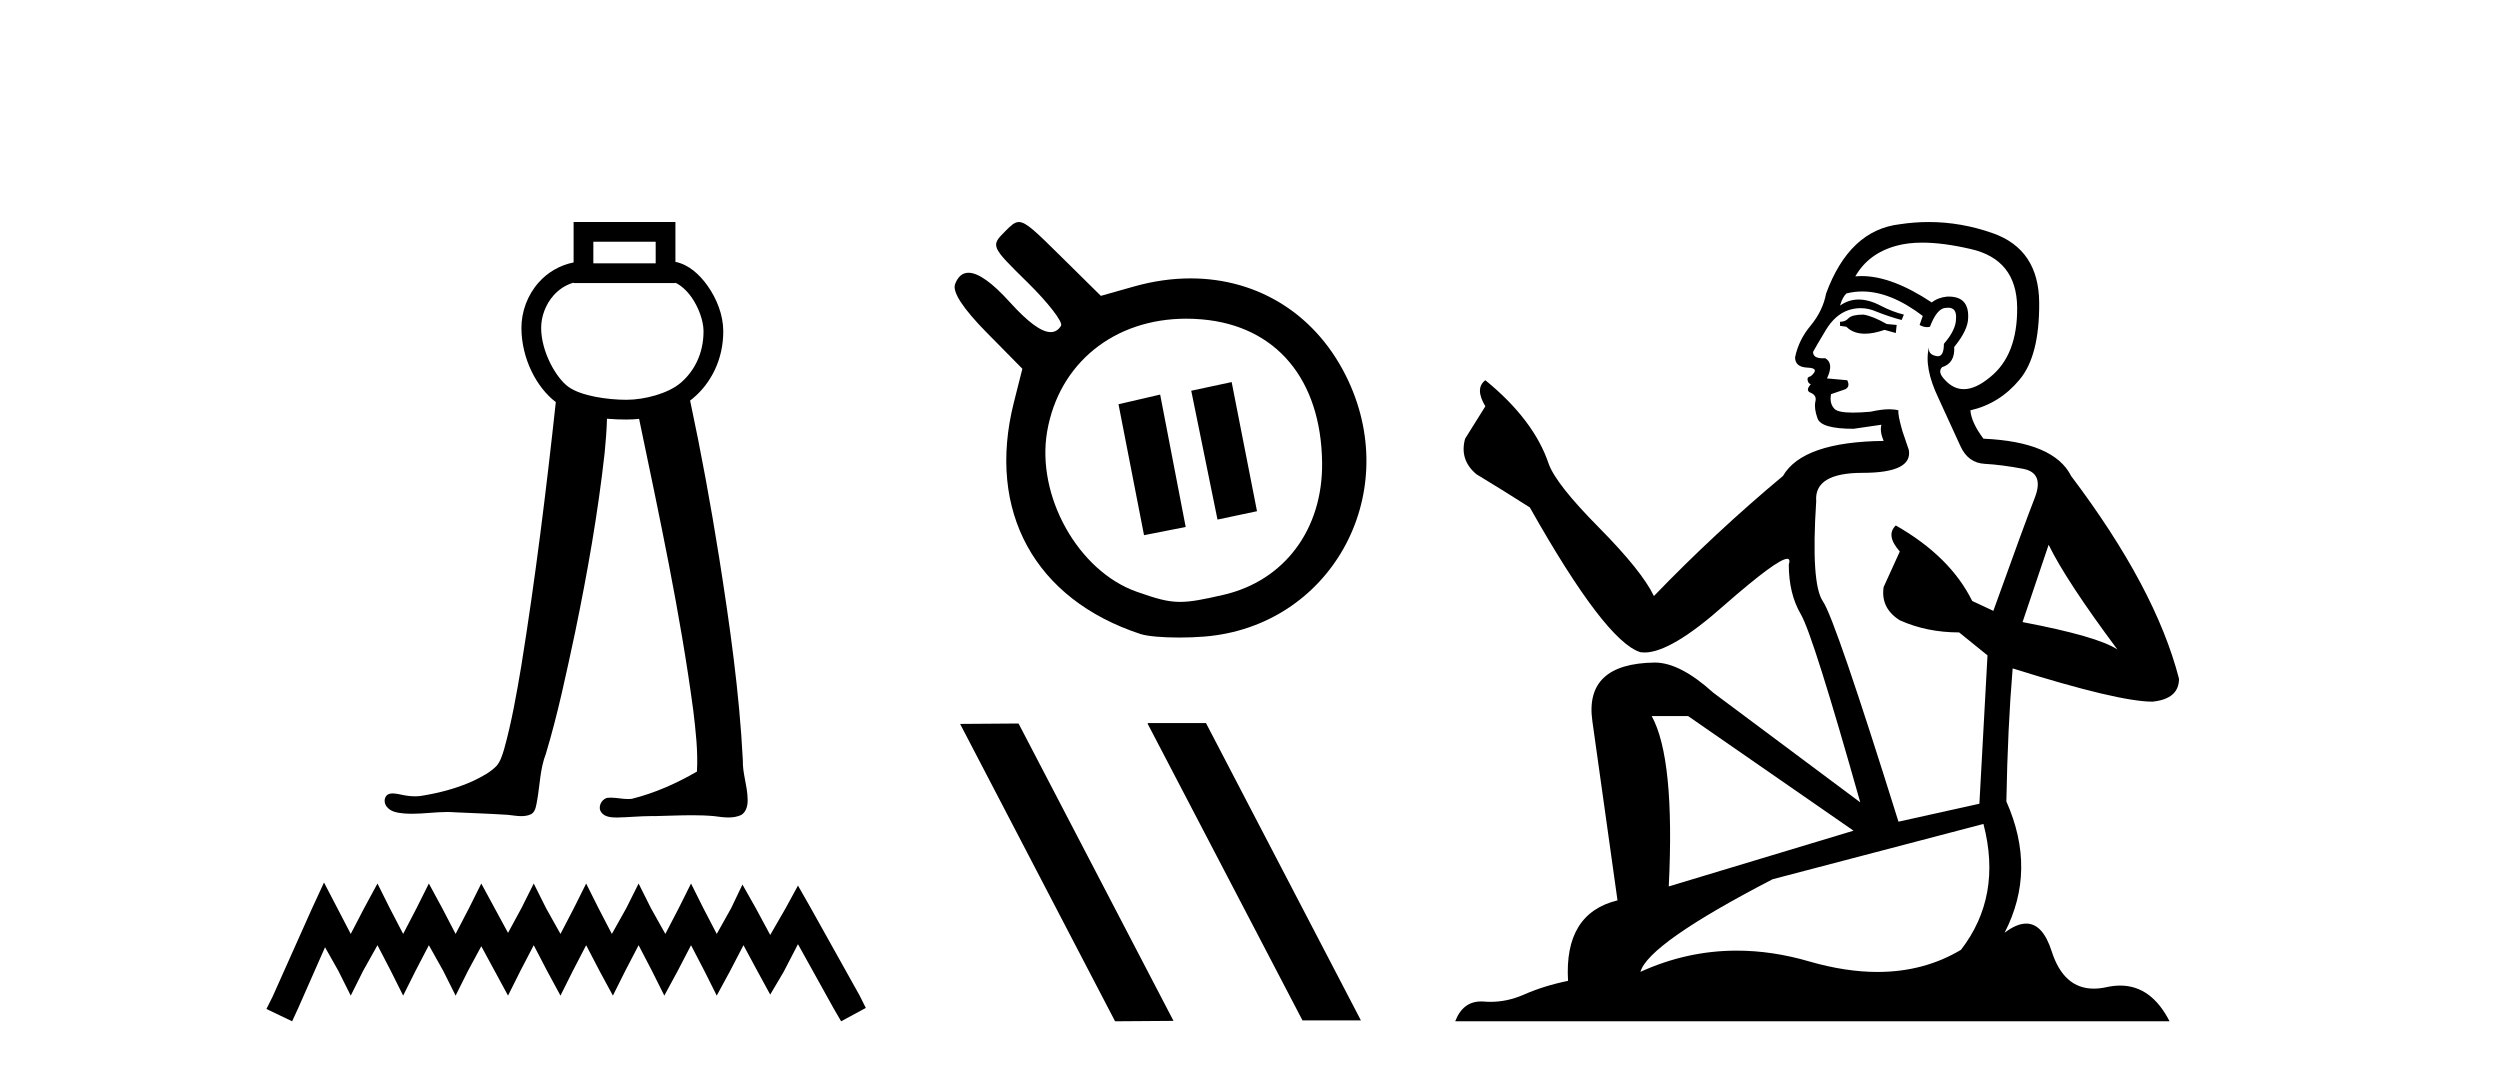 <?xml version='1.0' encoding='UTF-8' standalone='yes'?><svg xmlns='http://www.w3.org/2000/svg' xmlns:xlink='http://www.w3.org/1999/xlink' width='95.0' height='41.0' ><path d='M 24.916 9.187 L 24.916 10.007 L 22.547 10.007 L 22.547 9.187 ZM 21.797 10.741 L 21.797 10.757 L 25.666 10.757 L 25.666 10.744 C 25.866 10.838 26.085 11.025 26.271 11.286 C 26.547 11.673 26.731 12.192 26.734 12.574 C 26.741 13.459 26.353 14.139 25.856 14.556 C 25.385 14.952 24.498 15.192 23.804 15.192 C 23.091 15.192 22.087 15.049 21.605 14.704 C 21.127 14.361 20.567 13.362 20.564 12.467 C 20.562 12.035 20.731 11.567 21.035 11.226 C 21.234 11.003 21.485 10.83 21.796 10.741 C 21.797 10.741 21.797 10.741 21.797 10.741 C 21.797 10.741 21.797 10.741 21.797 10.741 ZM 21.797 8.437 L 21.797 8.812 L 21.797 9.972 C 21.256 10.081 20.803 10.36 20.476 10.726 C 20.04 11.214 19.812 11.848 19.814 12.469 C 19.818 13.616 20.383 14.721 21.121 15.279 C 20.757 18.63 20.345 21.977 19.809 25.306 C 19.63 26.37 19.444 27.436 19.155 28.475 C 19.086 28.695 19.02 28.929 18.868 29.105 C 18.628 29.352 18.313 29.513 18.008 29.663 C 17.37 29.958 16.68 30.137 15.986 30.246 C 15.913 30.255 15.84 30.26 15.767 30.26 C 15.57 30.26 15.373 30.228 15.181 30.183 C 15.099 30.169 15.011 30.15 14.924 30.15 C 14.854 30.15 14.785 30.163 14.724 30.2 C 14.58 30.307 14.589 30.533 14.701 30.66 C 14.854 30.856 15.122 30.889 15.353 30.911 C 15.456 30.919 15.559 30.923 15.662 30.923 C 16.105 30.923 16.548 30.856 16.991 30.856 C 17.093 30.856 17.195 30.86 17.297 30.868 C 17.965 30.899 18.635 30.921 19.302 30.964 C 19.467 30.981 19.641 31.013 19.811 31.013 C 19.942 31.013 20.07 30.994 20.191 30.935 C 20.359 30.829 20.373 30.607 20.409 30.43 C 20.517 29.835 20.521 29.216 20.742 28.647 C 21.2 27.129 21.523 25.574 21.855 24.025 C 22.321 21.771 22.722 19.501 22.976 17.214 C 23.018 16.781 23.054 16.347 23.065 15.912 C 23.326 15.935 23.577 15.942 23.804 15.942 C 23.96 15.942 24.122 15.934 24.286 15.917 C 25.052 19.599 25.849 23.28 26.346 27.01 C 26.437 27.775 26.527 28.548 26.484 29.319 C 25.711 29.769 24.882 30.137 24.013 30.354 C 23.964 30.361 23.915 30.363 23.866 30.363 C 23.647 30.363 23.427 30.311 23.208 30.311 C 23.16 30.311 23.112 30.313 23.065 30.319 C 22.847 30.382 22.707 30.671 22.847 30.865 C 22.977 31.045 23.218 31.065 23.426 31.065 C 23.436 31.065 23.446 31.065 23.457 31.065 C 23.89 31.058 24.322 31.011 24.756 31.011 C 24.796 31.011 24.837 31.011 24.878 31.012 C 25.349 31.003 25.821 30.979 26.292 30.979 C 26.575 30.979 26.857 30.987 27.139 31.013 C 27.316 31.036 27.5 31.064 27.682 31.064 C 27.849 31.064 28.013 31.04 28.167 30.969 C 28.372 30.844 28.422 30.579 28.409 30.355 C 28.401 29.861 28.214 29.388 28.228 28.893 C 28.097 26.31 27.731 23.747 27.329 21.195 C 27.011 19.195 26.646 17.202 26.224 15.221 C 26.263 15.192 26.301 15.162 26.338 15.131 C 26.998 14.577 27.492 13.678 27.484 12.569 C 27.48 11.975 27.242 11.355 26.881 10.85 C 26.575 10.421 26.164 10.051 25.666 9.951 L 25.666 8.812 L 25.666 8.437 Z' style='fill:#000000;stroke:none' /><path d='M 12.312 33.535 L 11.843 34.551 L 10.359 37.872 L 10.124 38.341 L 11.101 38.809 L 11.335 38.301 L 12.351 35.996 L 12.859 36.895 L 13.328 37.833 L 13.797 36.895 L 14.344 35.918 L 14.851 36.895 L 15.32 37.833 L 15.789 36.895 L 16.297 35.918 L 16.844 36.895 L 17.313 37.833 L 17.782 36.895 L 18.289 35.957 L 18.797 36.895 L 19.305 37.833 L 19.774 36.895 L 20.282 35.918 L 20.79 36.895 L 21.298 37.833 L 21.767 36.895 L 22.274 35.918 L 22.782 36.895 L 23.29 37.833 L 23.759 36.895 L 24.267 35.918 L 24.775 36.895 L 25.244 37.833 L 25.752 36.895 L 26.259 35.918 L 26.767 36.895 L 27.236 37.833 L 27.744 36.895 L 28.252 35.918 L 28.799 36.934 L 29.268 37.794 L 29.776 36.934 L 30.323 35.879 L 31.69 38.341 L 31.963 38.809 L 32.901 38.301 L 32.667 37.833 L 30.791 34.473 L 30.323 33.652 L 29.854 34.512 L 29.268 35.528 L 28.721 34.512 L 28.213 33.613 L 27.783 34.512 L 27.236 35.489 L 26.728 34.512 L 26.259 33.574 L 25.791 34.512 L 25.283 35.489 L 24.736 34.512 L 24.267 33.574 L 23.798 34.512 L 23.251 35.489 L 22.743 34.512 L 22.274 33.574 L 21.806 34.512 L 21.298 35.489 L 20.751 34.512 L 20.282 33.574 L 19.813 34.512 L 19.305 35.449 L 18.797 34.512 L 18.289 33.574 L 17.821 34.512 L 17.313 35.489 L 16.805 34.512 L 16.297 33.574 L 15.828 34.512 L 15.32 35.489 L 14.812 34.512 L 14.344 33.574 L 13.836 34.512 L 13.328 35.489 L 12.82 34.512 L 12.312 33.535 Z' style='fill:#000000;stroke:none' /><path d='M 46.803 14.519 L 45.267 14.848 L 46.265 19.744 L 47.766 19.426 L 46.803 14.519 ZM 44.086 14.994 L 42.503 15.361 L 43.473 20.337 L 45.056 20.025 L 44.086 14.994 ZM 45.08 12.11 C 45.27 12.11 45.462 12.118 45.658 12.135 C 48.489 12.373 50.202 14.409 50.24 17.581 C 50.27 20.114 48.807 22.072 46.486 22.605 C 45.724 22.78 45.26 22.872 44.843 22.872 C 44.36 22.872 43.941 22.748 43.2 22.488 C 40.97 21.705 39.368 18.84 39.792 16.394 C 40.244 13.787 42.35 12.11 45.08 12.11 ZM 38.717 8.437 C 38.55 8.437 38.417 8.569 38.203 8.783 C 37.639 9.347 37.642 9.353 39.055 10.74 C 39.834 11.506 40.403 12.244 40.319 12.38 C 40.22 12.54 40.09 12.62 39.926 12.62 C 39.573 12.62 39.063 12.245 38.376 11.485 C 37.703 10.739 37.175 10.365 36.803 10.365 C 36.574 10.365 36.404 10.507 36.294 10.793 C 36.18 11.089 36.587 11.716 37.485 12.628 L 38.85 14.013 L 38.524 15.304 C 37.486 19.428 39.32 22.775 43.341 24.093 C 43.604 24.179 44.177 24.227 44.808 24.227 C 45.123 24.227 45.452 24.215 45.764 24.19 C 50.521 23.807 53.293 18.886 51.238 14.473 C 50.078 11.982 47.84 10.579 45.242 10.579 C 44.545 10.579 43.823 10.68 43.088 10.888 L 41.833 11.243 L 40.301 9.73 C 39.352 8.793 38.99 8.437 38.717 8.437 Z' style='fill:#000000;stroke:none' /><path d='M 43.639 27.476 L 43.606 27.493 L 49.495 38.776 L 51.715 38.776 L 45.827 27.476 ZM 38.705 27.493 L 36.484 27.509 L 42.373 38.809 L 44.593 38.793 L 38.705 27.493 Z' style='fill:#000000;stroke:none' /><path d='M 70.81 11.955 Q 70.383 11.955 70.246 12.091 Q 70.126 12.228 69.921 12.228 L 69.921 12.382 L 70.161 12.416 Q 70.425 12.681 70.865 12.681 Q 71.191 12.681 71.613 12.535 L 72.04 12.655 L 72.074 12.348 L 71.698 12.313 Q 71.151 12.006 70.81 11.955 ZM 73.047 9.22 Q 73.835 9.22 74.875 9.46 Q 76.635 9.853 76.652 11.681 Q 76.669 13.492 75.627 14.329 Q 75.076 14.788 74.624 14.788 Q 74.235 14.788 73.919 14.449 Q 73.611 14.141 73.799 13.953 Q 74.295 13.8 74.26 13.185 Q 74.79 12.535 74.79 12.074 Q 74.823 11.27 74.051 11.27 Q 74.02 11.27 73.987 11.271 Q 73.645 11.305 73.406 11.493 Q 71.895 10.491 70.746 10.491 Q 70.622 10.491 70.502 10.503 L 70.502 10.503 Q 70.998 9.631 72.057 9.341 Q 72.489 9.22 73.047 9.22 ZM 77.848 20.701 Q 78.514 22.068 80.462 24.682 Q 79.727 24.186 76.857 23.639 L 77.848 20.701 ZM 70.765 11.076 Q 71.842 11.076 73.065 12.006 L 72.945 12.348 Q 73.089 12.431 73.224 12.431 Q 73.282 12.431 73.338 12.416 Q 73.611 11.698 73.953 11.698 Q 73.994 11.693 74.031 11.693 Q 74.36 11.693 74.329 12.108 Q 74.329 12.535 73.868 13.065 Q 73.868 13.538 73.638 13.538 Q 73.602 13.538 73.56 13.526 Q 73.253 13.458 73.304 13.185 L 73.304 13.185 Q 73.099 13.953 73.663 15.132 Q 74.209 16.328 74.5 16.96 Q 74.79 17.592 75.422 17.626 Q 76.054 17.66 76.874 17.814 Q 77.694 17.968 77.318 18.925 Q 76.943 19.881 75.747 23.212 L 74.944 22.837 Q 74.107 21.145 72.04 19.967 L 72.04 19.967 Q 71.647 20.342 72.193 20.957 L 71.578 22.307 Q 71.459 23.11 72.193 23.571 Q 73.218 24.032 74.448 24.032 L 75.525 24.904 L 75.217 30.541 L 72.142 31.224 Q 69.733 23.52 69.272 22.854 Q 68.811 22.187 69.016 19.044 Q 68.931 17.968 70.776 17.968 Q 72.689 17.968 72.535 17.097 L 72.296 16.396 Q 72.108 15.747 72.142 15.593 Q 71.992 15.552 71.792 15.552 Q 71.493 15.552 71.083 15.645 Q 70.696 15.679 70.415 15.679 Q 69.853 15.679 69.716 15.542 Q 69.511 15.337 69.58 14.978 L 70.126 14.79 Q 70.314 14.688 70.195 14.449 L 69.426 14.38 Q 69.699 13.8 69.358 13.612 Q 69.306 13.615 69.261 13.615 Q 68.896 13.615 68.896 13.373 Q 69.016 13.15 69.375 12.553 Q 69.733 11.955 70.246 11.784 Q 70.476 11.71 70.703 11.71 Q 70.998 11.71 71.288 11.835 Q 71.8 12.04 72.262 12.16 L 72.347 11.955 Q 71.92 11.852 71.459 11.613 Q 71.015 11.382 70.63 11.382 Q 70.246 11.382 69.921 11.613 Q 70.007 11.305 70.161 11.152 Q 70.457 11.076 70.765 11.076 ZM 64.147 27.21 L 70.434 31.566 L 63.413 33.684 Q 63.652 28.816 62.764 27.21 ZM 75.371 31.31 Q 76.088 34.06 74.517 36.093 Q 73.109 36.934 71.347 36.934 Q 70.137 36.934 68.76 36.537 Q 67.348 36.124 65.996 36.124 Q 64.108 36.124 62.336 36.93 Q 62.644 35.854 67.359 33.411 L 75.371 31.31 ZM 73.292 8.437 Q 72.745 8.437 72.193 8.521 Q 70.28 8.743 69.392 11.152 Q 69.272 11.801 68.811 12.365 Q 68.35 12.911 68.213 13.578 Q 68.213 13.953 68.691 13.97 Q 69.17 13.988 68.811 14.295 Q 68.657 14.329 68.691 14.449 Q 68.708 14.568 68.811 14.603 Q 68.589 14.842 68.811 14.927 Q 69.05 15.03 68.982 15.269 Q 68.931 15.525 69.067 15.901 Q 69.204 16.294 70.434 16.294 L 71.493 16.14 L 71.493 16.14 Q 71.425 16.396 71.578 16.755 Q 68.503 16.789 67.752 18.087 Q 65.172 20.24 62.849 22.649 Q 62.388 21.692 60.748 20.035 Q 59.125 18.395 58.851 17.626 Q 58.288 15.952 56.443 14.449 Q 56.033 14.756 56.443 15.44 L 55.674 16.67 Q 55.452 17.472 56.101 18.019 Q 57.092 18.617 58.134 19.283 Q 61.004 24.374 62.336 24.784 Q 62.41 24.795 62.49 24.795 Q 63.504 24.795 65.531 22.99 Q 67.539 21.235 67.913 21.235 Q 68.045 21.235 67.974 21.453 Q 67.974 22.563 68.435 23.349 Q 68.896 24.135 70.69 30.49 L 65.104 26.322 Q 63.84 25.177 62.883 25.177 Q 60.201 25.211 60.509 27.398 L 61.465 34.214 Q 59.432 34.709 59.586 37.272 Q 58.664 37.46 57.895 37.801 Q 57.274 38.07 56.641 38.07 Q 56.508 38.07 56.374 38.058 Q 56.328 38.055 56.284 38.055 Q 55.587 38.055 55.298 38.809 L 82.443 38.809 Q 81.751 37.452 80.566 37.452 Q 80.32 37.452 80.052 37.511 Q 79.793 37.568 79.563 37.568 Q 78.422 37.568 77.968 36.161 Q 77.63 35.096 76.996 35.096 Q 76.633 35.096 76.174 35.444 Q 77.404 33.069 76.242 30.456 Q 76.293 27.62 76.481 25.399 Q 80.496 26.663 81.794 26.663 Q 82.802 26.561 82.802 25.792 Q 81.914 22.341 78.702 18.087 Q 78.053 16.789 75.371 16.67 Q 74.91 16.055 74.875 15.593 Q 75.986 15.337 76.738 14.432 Q 77.506 13.526 77.489 11.493 Q 77.472 9.478 75.73 8.863 Q 74.523 8.437 73.292 8.437 Z' style='fill:#000000;stroke:none' /></svg>